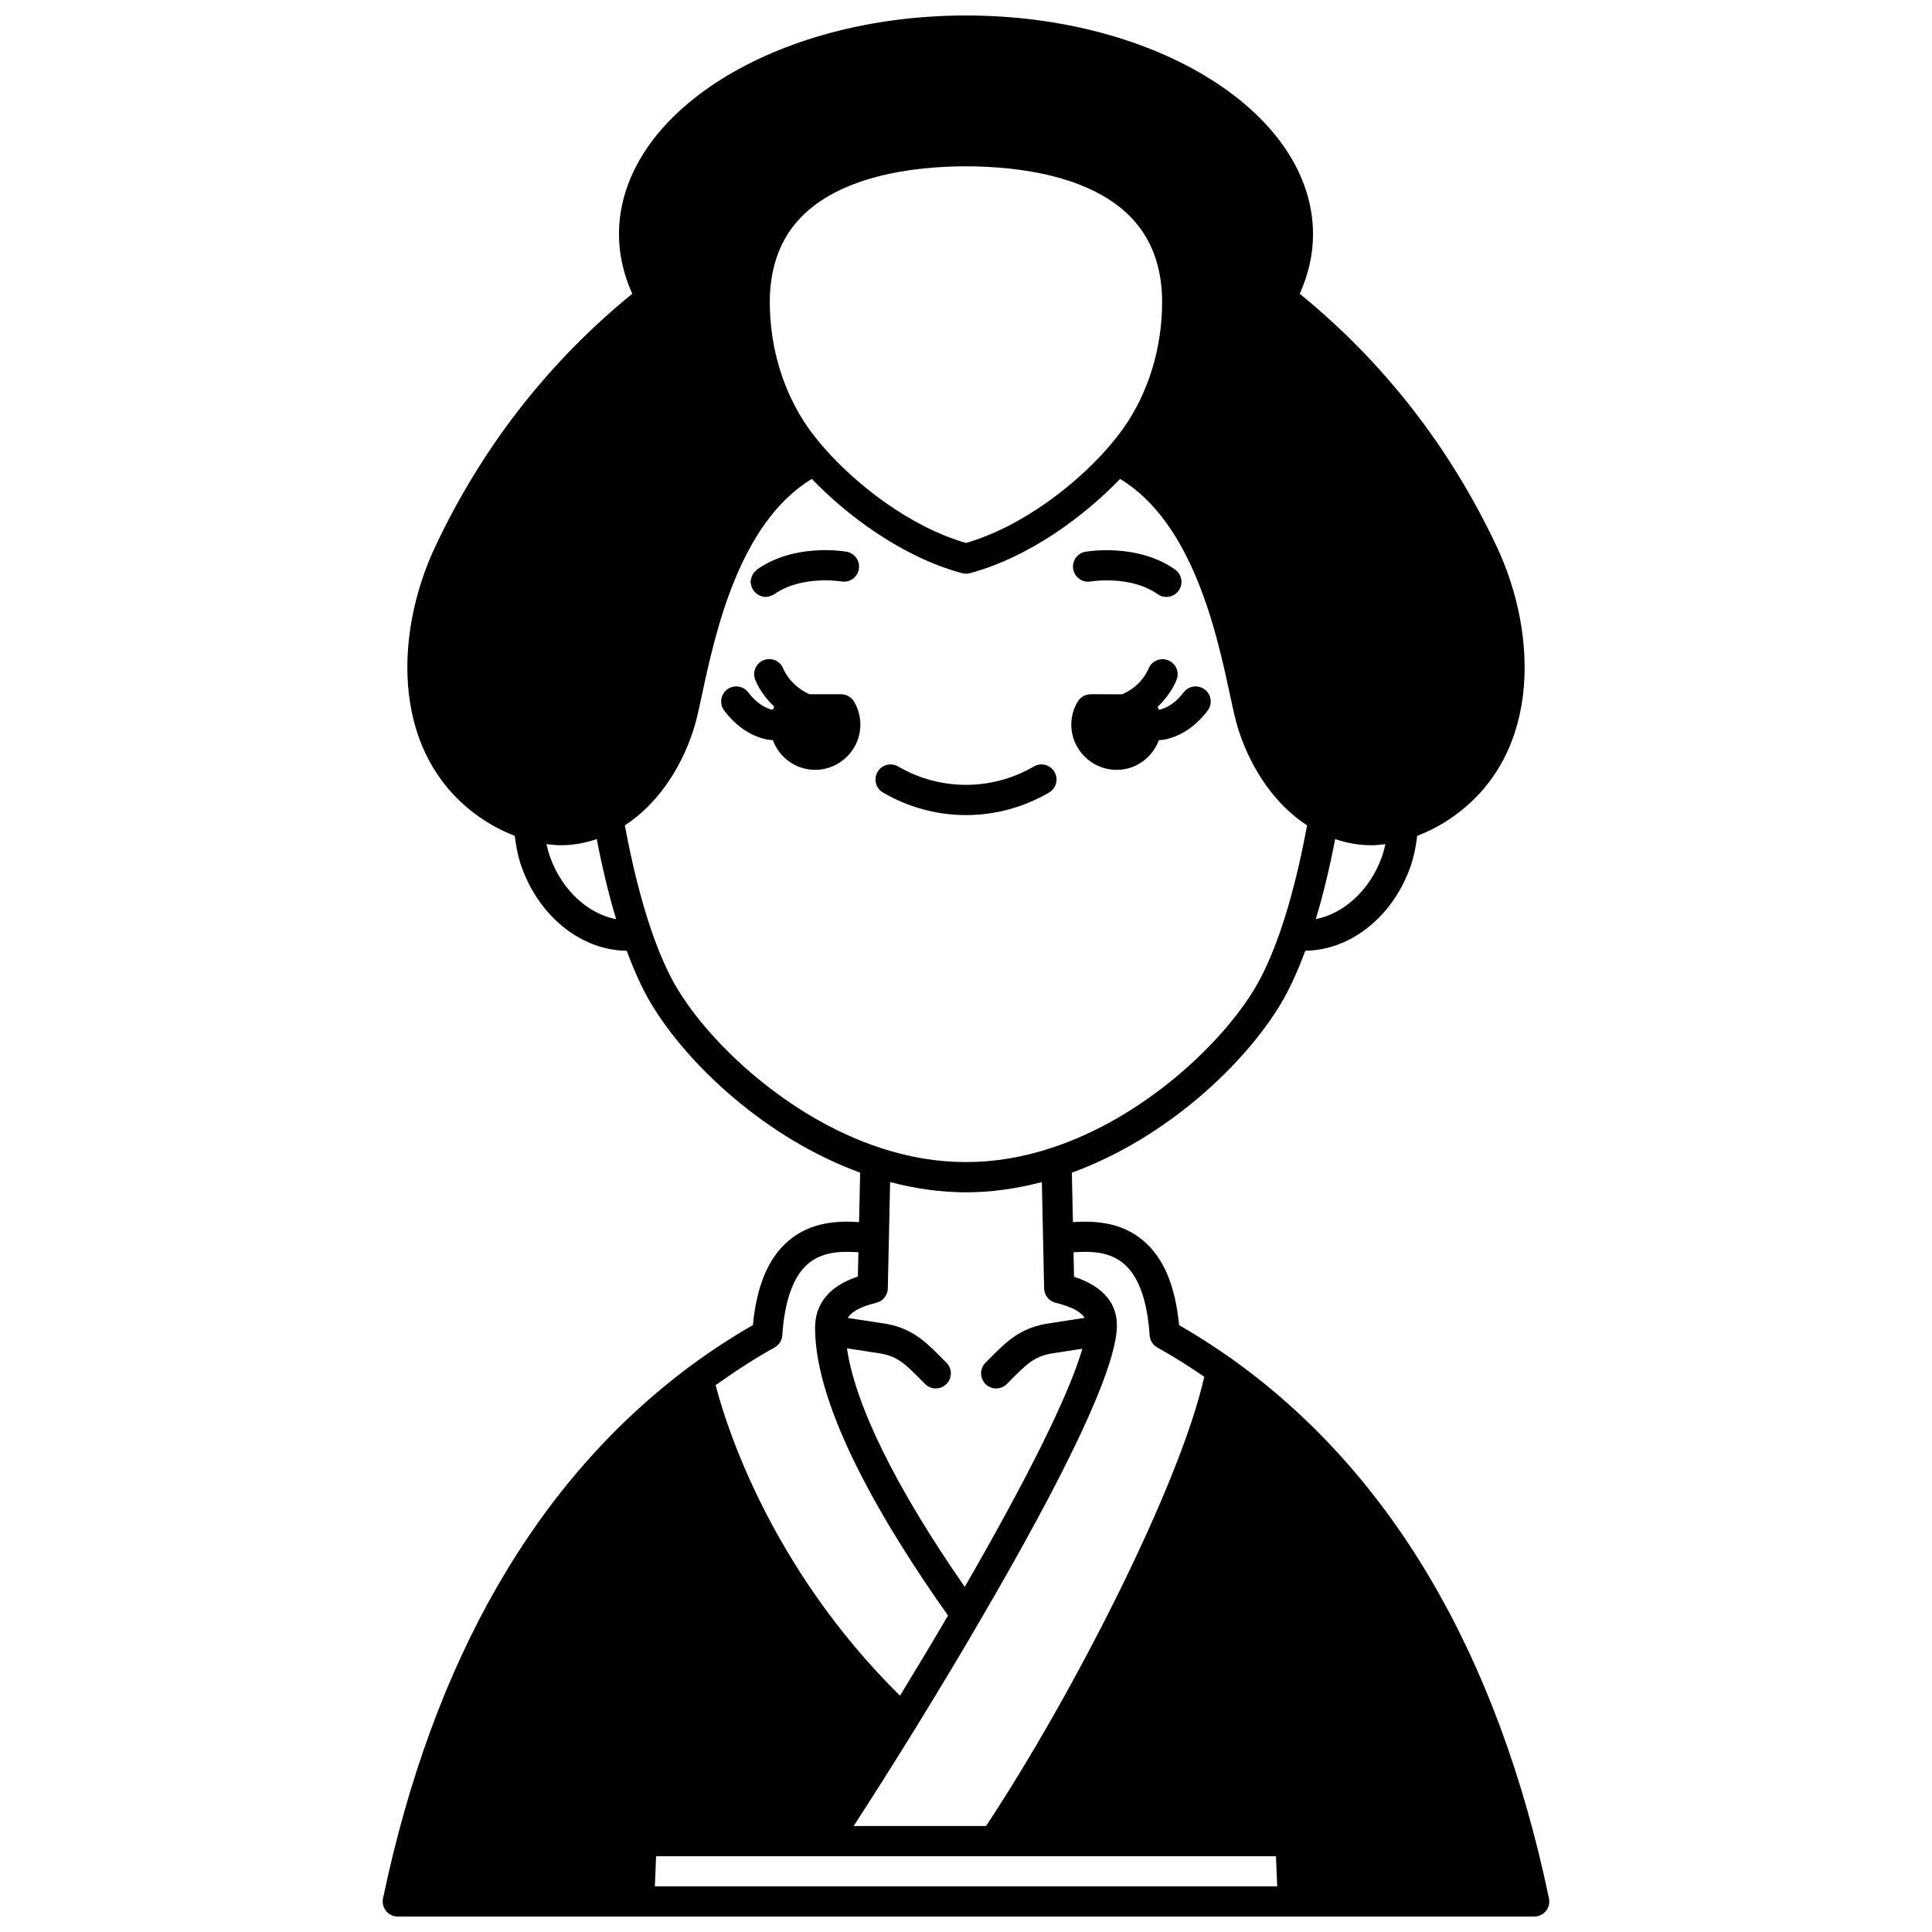 <?xml version="1.0" encoding="UTF-8"?>
<!-- Uploaded to: SVG Repo, www.svgrepo.com, Generator: SVG Repo Mixer Tools -->
<svg width="800px" height="800px" version="1.1" viewBox="144 144 512 512" xmlns="http://www.w3.org/2000/svg">
 <defs>
  <clipPath id="a">
   <path d="m245 148.09h310v503.81h-310z"/>
  </clipPath>
 </defs>
 <path d="m439.9 348.02c5.188 0 9.523-3.285 11.211-7.863 0.543-0.066 1.09-0.062 1.629-0.184 4.328-0.934 8.121-3.5 11.289-7.633 1.344-1.75 1.008-4.262-0.742-5.606-1.75-1.336-4.258-1.008-5.606 0.742-1.973 2.57-4.098 4.082-6.543 4.648-0.102-0.289-0.234-0.559-0.359-0.84 0.051-0.047 0.117-0.082 0.168-0.133 3.5-3.356 4.781-6.762 4.914-7.137 0.734-2.062-0.332-4.309-2.387-5.074-2.051-0.766-4.348 0.297-5.129 2.34-0.008 0.02-0.805 2.055-2.914 4.078-1.16 1.094-2.527 1.953-4.019 2.629l-8.387-0.004c-1.398 0-2.719 0.758-3.438 2-1.121 1.84-1.68 3.957-1.68 6.039-0.004 6.598 5.394 11.996 11.992 11.996z"/>
 <path d="m366.89 327.98h-8.379c-1.469-0.668-2.816-1.527-3.988-2.668-2.07-1.961-2.875-3.934-2.914-4.035-0.754-2.055-3.031-3.113-5.094-2.383-2.078 0.742-3.164 3.031-2.418 5.109 0.137 0.379 1.422 3.793 4.898 7.078 0.055 0.051 0.125 0.09 0.18 0.145-0.133 0.297-0.273 0.586-0.379 0.895-2.363-0.531-4.555-2.09-6.504-4.648-1.34-1.75-3.852-2.082-5.606-0.75-1.754 1.34-2.09 3.852-0.75 5.606 3.164 4.137 6.945 6.711 11.203 7.625 0.559 0.129 1.121 0.121 1.68 0.191 1.68 4.578 6.039 7.871 11.191 7.871 6.637 0 11.996-5.398 11.996-11.996 0-2.078-0.559-4.199-1.641-6.039-0.719-1.238-2.035-2-3.477-2z"/>
 <path d="m343.02 298.81c0.02 0.141 0.047 0.273 0.082 0.41 0.105 0.387 0.262 0.734 0.469 1.066 0.039 0.066 0.047 0.145 0.094 0.207 0.031 0.043 0.082 0.059 0.117 0.105 0.328 0.426 0.723 0.773 1.195 1.035 0.07 0.039 0.129 0.102 0.203 0.137 0.523 0.25 1.09 0.418 1.711 0.418h0.039 0.004c0.004 0 0 0 0 0 0.473 0 0.941-0.113 1.395-0.285 0.145-0.055 0.27-0.129 0.402-0.199 0.168-0.082 0.344-0.137 0.504-0.246 7.188-5.07 17.598-3.391 17.703-3.371 0.23 0.039 0.473 0.062 0.707 0.062h0.039c2.207 0 3.977-1.793 3.977-4 0-2.004-1.492-3.664-3.414-3.953-1.359-0.227-13.941-2.094-23.625 4.727-0.066 0.047-0.102 0.121-0.16 0.172-0.297 0.23-0.539 0.5-0.758 0.805-0.078 0.117-0.164 0.219-0.23 0.34-0.188 0.324-0.309 0.668-0.395 1.043-0.031 0.137-0.062 0.27-0.082 0.406-0.023 0.172-0.102 0.324-0.102 0.5 0 0.227 0.094 0.414 0.125 0.621z"/>
 <path d="m433.03 298.1c0.102-0.02 10.555-1.73 17.762 3.367 0.699 0.496 1.508 0.73 2.305 0.73 1.254 0 2.492-0.586 3.269-1.691 1.273-1.805 0.844-4.297-0.961-5.574-9.965-7.039-23.191-4.809-23.75-4.711-2.172 0.383-3.617 2.445-3.242 4.617 0.375 2.172 2.426 3.633 4.617 3.262z"/>
 <path d="m400 360.01c7.707 0 15.316-2.07 22.012-5.984 1.906-1.117 2.547-3.566 1.43-5.469-1.113-1.906-3.559-2.543-5.469-1.43-11.098 6.488-24.852 6.488-35.945 0-1.91-1.117-4.356-0.477-5.469 1.43-1.117 1.906-0.473 4.356 1.43 5.469 6.695 3.914 14.305 5.984 22.012 5.984z"/>
 <g clip-path="url(#a)">
  <path d="m469.95 503.77c-0.023-0.02-0.051-0.031-0.074-0.051-0.008-0.004-0.016-0.012-0.023-0.016-4.394-3.082-8.883-5.949-13.379-8.531-1.016-10.512-4.133-17.848-9.496-22.391-5.887-4.981-12.973-5.281-18.641-4.906l-0.285-13.102c25.164-9.176 45.801-28.805 55.344-44.707 2.273-3.777 4.453-8.547 6.516-14.102 11.789-0.152 22.887-8.719 27.715-21.844 1.008-2.731 1.586-5.617 1.941-8.602 2.406-0.941 4.844-2.082 7.301-3.625 25.641-16.012 25.074-49.184 13.691-73.23-12.449-26.359-30.004-48.789-52.113-66.805 2.289-5.117 3.516-10.402 3.516-15.777 0-31.969-41.258-57.977-91.965-57.977s-91.965 26.012-91.965 57.977c0 5.375 1.227 10.66 3.516 15.777-22.113 18.016-39.664 40.449-52.113 66.797-11.383 24.047-11.953 57.223 13.684 73.234 2.465 1.543 4.898 2.688 7.293 3.621 0.348 2.938 0.934 5.836 1.953 8.602 4.844 13.164 15.938 21.734 27.723 21.855 2.059 5.551 4.238 10.312 6.508 14.086 9.543 15.906 30.188 35.535 55.348 44.711l-0.285 13.105c-5.668-0.375-12.754-0.074-18.641 4.906-5.367 4.543-8.48 11.879-9.496 22.391-5.715 3.281-11.289 6.938-16.609 10.875-0.004 0.004-0.012 0.008-0.016 0.012-0.047 0.035-0.098 0.062-0.141 0.102-40.637 30.27-67.973 77.688-81.254 140.93-0.246 1.18 0.047 2.406 0.809 3.344s1.898 1.477 3.102 1.477h301.17c1.203 0 2.344-0.543 3.102-1.48 0.758-0.938 1.055-2.164 0.809-3.344-13.641-65.008-42.082-113.23-84.539-143.31zm-152.08 132.14h164.27l0.336 7.996h-164.93zm123.93-157.03c3.93 3.332 6.242 9.715 6.863 18.992 0.09 1.352 0.859 2.566 2.043 3.227 4.168 2.32 8.332 4.953 12.434 7.746-6.402 28.637-34.785 84.246-57.832 119.07h-35.078c5.188-7.996 10.797-16.867 16.492-26.094 6.676-10.863 11.977-19.699 16.676-27.797v-0.004c0.012-0.02 0.027-0.043 0.039-0.066 23.496-40.172 35.785-66.328 36.527-77.734 0.418-6.566-3.387-11.223-11.332-13.879l-0.141-6.469c4.543-0.336 9.535-0.188 13.309 3.004zm-46.98 26.25-1.082-1.09c-4.668-4.703-8.355-8.418-16.324-9.43l-8.754-1.344c0.844-1.379 2.812-2.852 7.574-4.016 1.754-0.43 3.008-1.988 3.047-3.797l0.609-28.191c6.742 1.773 13.484 2.715 20.102 2.715s13.363-0.941 20.105-2.715l0.609 28.191c0.039 1.812 1.293 3.367 3.047 3.797 4.898 1.199 6.875 2.68 7.688 3.996l-8.762 1.352c-8.078 1.027-11.762 4.742-16.43 9.445l-1.082 1.09c-1.562 1.562-1.562 4.09 0 5.652 0.773 0.777 1.797 1.172 2.82 1.172 1.023 0 2.047-0.391 2.828-1.172l1.109-1.113c4.406-4.438 6.418-6.465 11.867-7.16l7.039-1.082c-3.391 11.824-14.164 33.664-31.164 63.102-18.168-26.113-29.02-48.125-31.215-63.207l7.848 1.203c5.348 0.68 7.356 2.707 11.762 7.144l1.109 1.113c0.773 0.777 1.797 1.172 2.82 1.172s2.047-0.391 2.828-1.172c1.562-1.562 1.562-4.09 0-5.656zm-31.969-241.92c-1.586-1.758-3.078-3.617-4.547-5.664-6.641-9.379-10.301-21.273-10.301-33.48 0-7.676 1.926-14.203 5.699-19.422 0.145-0.164 0.273-0.336 0.387-0.523 10.598-13.934 33.258-16.043 45.902-16.043s35.309 2.106 45.891 16.043c0.117 0.188 0.242 0.355 0.387 0.523 3.773 5.219 5.703 11.742 5.703 19.422 0 12.207-3.66 24.094-10.289 33.465-1.309 1.828-2.848 3.75-4.574 5.703-8.125 9.133-22.059 20.289-37.117 24.66-15.059-4.375-28.992-15.531-37.141-24.684zm129.85 124.37c1.926-6.383 3.637-13.488 5.133-21.207 3.094 1.043 6.285 1.629 9.547 1.629 1.246 0 2.512-0.145 3.773-0.297-0.281 1.227-0.598 2.441-1.039 3.648-3.188 8.668-10.082 14.797-17.414 16.227zm-202.84-16.234c-0.445-1.207-0.758-2.426-1.043-3.648 1.266 0.156 2.539 0.301 3.789 0.301 3.258 0 6.449-0.578 9.535-1.625 1.492 7.691 3.207 14.801 5.144 21.227-7.348-1.402-14.223-7.543-17.426-16.254zm33.586 34.59c-2.371-3.934-4.672-9.117-6.836-15.391-2.734-7.977-5.078-17.359-7.016-27.809 8.133-5.305 14.707-14.406 18.234-25.492 0.723-2.25 1.406-5.422 2.269-9.438 3.453-16.035 9.797-45.258 29.051-56.887 9.309 9.703 23.949 20.723 39.809 24.984 0.336 0.09 0.684 0.137 1.031 0.137s0.695-0.043 1.035-0.137c15.855-4.254 30.488-15.27 39.805-24.984 19.266 11.633 25.602 40.859 29.059 56.898 0.863 4.008 1.543 7.168 2.262 9.418 3.535 11.105 10.117 20.207 18.238 25.504-1.926 10.402-4.246 19.68-6.93 27.535-0.008 0.023-0.012 0.047-0.02 0.066-0.02 0.062-0.039 0.137-0.062 0.199-2.172 6.277-4.473 11.461-6.844 15.402-8.84 14.738-29.449 34.238-53.805 42.242-15.281 5.043-30.191 5.043-45.484 0-24.348-8.008-44.957-27.508-53.797-42.25zm25.828 95.164c1.184-0.66 1.953-1.875 2.043-3.227 0.625-9.273 2.93-15.66 6.863-18.992 3.773-3.191 8.77-3.34 13.305-3.012l-0.141 6.441c-4.574 1.496-11.34 4.957-11.34 13.652 0 21.727 18.805 52.996 35.23 76.176-3.715 6.356-7.856 13.266-12.73 21.242-34.688-34.266-46.289-72.336-48.848-82.297 5.031-3.606 10.246-6.996 15.617-9.984z"/>
 </g>
</svg>
